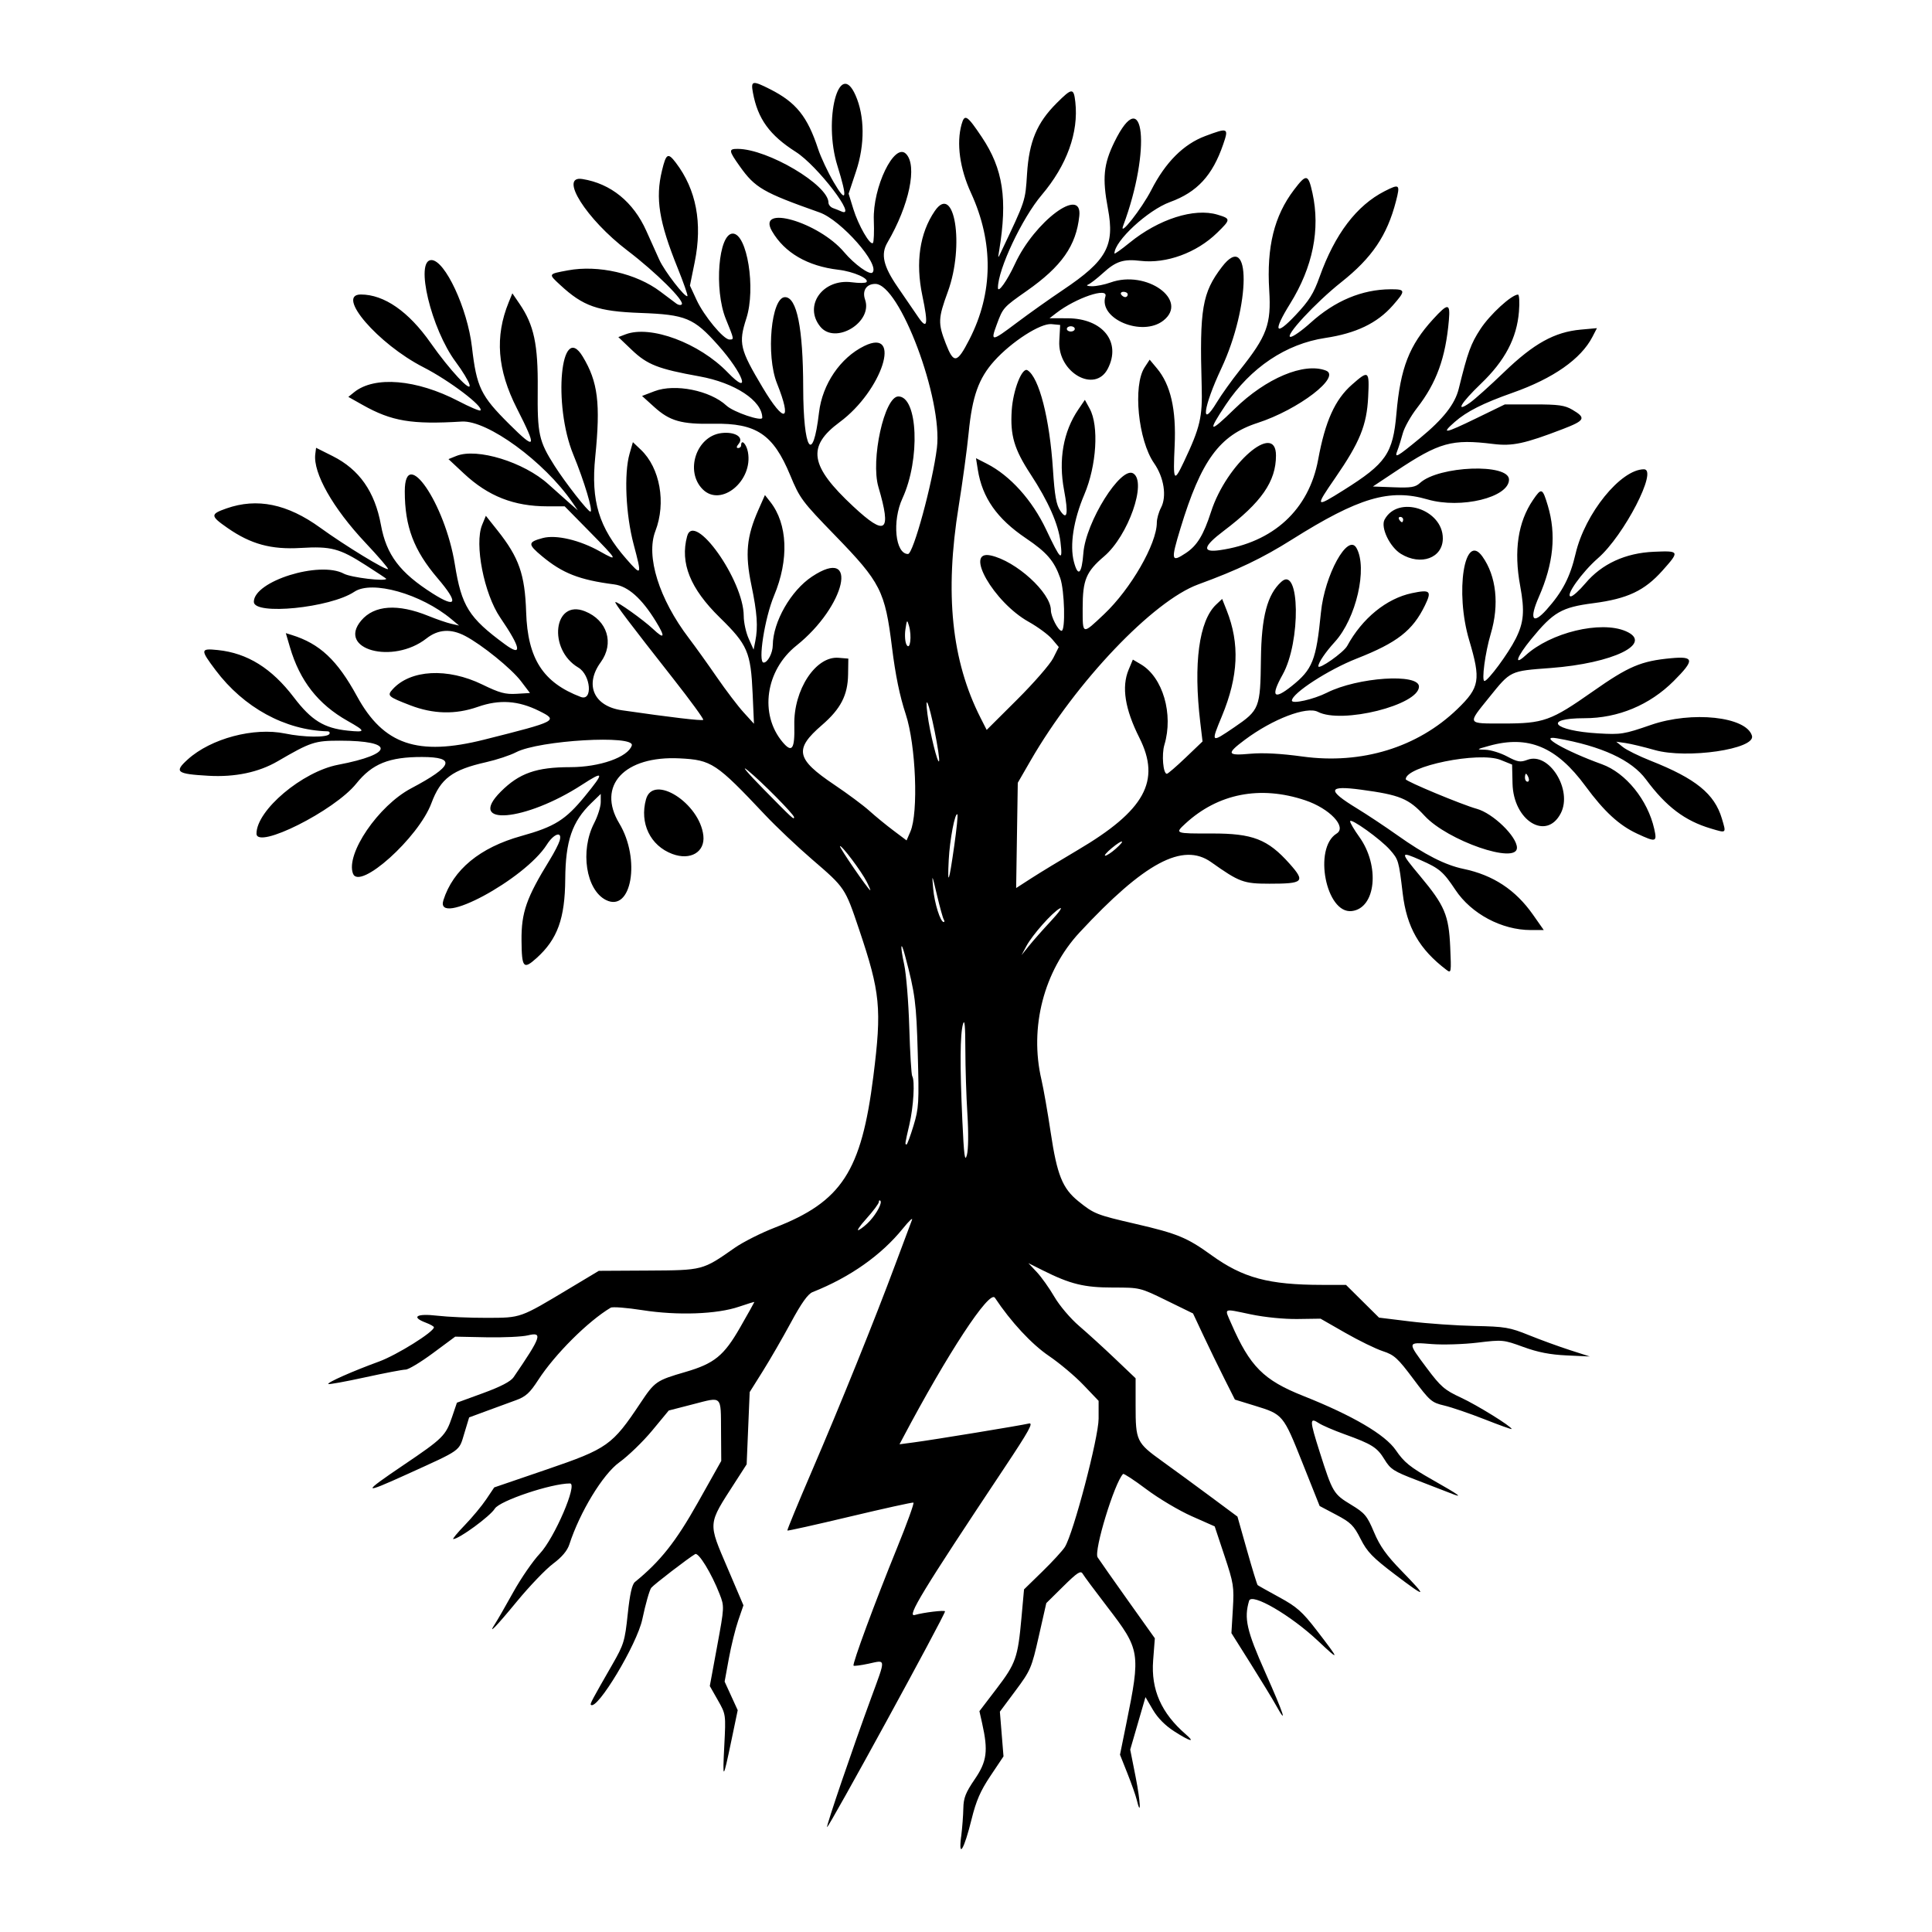 <?xml version="1.0" encoding="UTF-8" standalone="no"?>
<!-- Created with Inkscape (http://www.inkscape.org/) -->

<svg
   width="972.787"
   height="972.787"
   viewBox="0 0 972.787 972.787"
   version="1.1"
   id="svg1"
   xml:space="preserve"
   inkscape:export-filename="sparkwood-transparent.png"
   inkscape:export-xdpi="96"
   inkscape:export-ydpi="96"
   xmlns:inkscape="http://www.inkscape.org/namespaces/inkscape"
   xmlns:sodipodi="http://sodipodi.sourceforge.net/DTD/sodipodi-0.dtd"
   xmlns="http://www.w3.org/2000/svg"
   xmlns:svg="http://www.w3.org/2000/svg"><sodipodi:namedview
     id="namedview1"
     pagecolor="#ffffff"
     bordercolor="#000000"
     borderopacity="0.25"
     inkscape:showpageshadow="2"
     inkscape:pageopacity="0.0"
     inkscape:pagecheckerboard="0"
     inkscape:deskcolor="#d1d1d1"
     inkscape:document-units="px"><inkscape:page
       x="0"
       y="0"
       width="972.787"
       height="972.787"
       id="page2"
       margin="0"
       bleed="0" /></sodipodi:namedview><defs
     id="defs1" /><rect
     style="display:none;fill:#395869;stroke:#0e1f32;stroke-width:11.2"
     id="rect1"
     width="961.587"
     height="961.587"
     x="5.6"
     y="5.6" /><g
     inkscape:label="Layer 1"
     inkscape:groupmode="layer"
     id="layer1"
     transform="translate(-53.607,-53.607)"><path
       style="fill:#000000"
       d="m 537.574,978.349 c 0.535,-4.295 1.024,-10.691 1.086,-14.215 0.092,-5.24 1.14,-7.91 5.755,-14.667 6.135,-8.981 6.828,-14.259 3.703,-28.205 l -1.359,-6.063 8.609,-11.284 c 9.722,-12.742 10.741,-15.638 12.555,-35.703 l 1.296,-14.328 9.236,-9.006 c 5.08,-4.953 10.176,-10.506 11.326,-12.339 4.309,-6.873 16.991,-55.116 16.991,-64.636 v -8.949 l -7.667,-8.027 c -4.217,-4.415 -12.021,-10.979 -17.343,-14.588 -8.703,-5.901 -19.134,-17.133 -27.216,-29.305 -2.727,-4.107 -23.887,28.139 -46.359,70.646 l -1.661,3.142 7.123,-0.942 c 10.079,-1.333 54.317,-8.589 57.994,-9.512 2.485,-0.624 0.152,3.606 -12.337,22.367 -41.35,62.12 -49.371,75.296 -45.069,74.033 4.318,-1.268 15.202,-2.571 15.202,-1.82 0,1.878 -58.727,109.308 -59.39,108.644 -0.492,-0.492 12.832,-39.556 22.151,-64.946 7.556,-20.587 7.657,-19.265 -1.325,-17.339 -3.824,0.82 -7.192,1.253 -7.484,0.961 -0.743,-0.743 10.835,-32.079 21.821,-59.063 5.076,-12.467 8.823,-22.827 8.327,-23.022 -0.496,-0.196 -14.896,2.979 -32.001,7.056 -17.104,4.076 -31.27,7.236 -31.48,7.022 -0.21,-0.214 5.299,-13.589 12.24,-29.722 14.565,-33.85 31.926,-76.849 42.261,-104.667 3.95,-10.633 7.66,-20.533 8.242,-22 0.583,-1.467 -1.479,0.474 -4.582,4.313 -10.863,13.439 -26.661,24.564 -45.462,32.013 -2.343,0.929 -5.61,5.513 -10.884,15.273 -4.144,7.67 -10.515,18.699 -14.157,24.507 l -6.622,10.561 -0.763,18.191 -0.763,18.191 -5.89,9.142 c -13.831,21.469 -13.689,19.782 -3.651,43.287 l 7.923,18.553 -2.615,7.602 c -1.438,4.181 -3.571,12.824 -4.738,19.206 l -2.123,11.604 3.296,7.2 3.296,7.2 -3.18,15.245 c -4.239,20.322 -4.492,20.491 -3.564,2.377 0.794,-15.498 0.786,-15.552 -3.258,-22.667 l -4.053,-7.132 3.689,-20 c 3.663,-19.86 3.672,-20.044 1.252,-26.286 -4.007,-10.336 -10.608,-21.141 -12.307,-20.147 -3.489,2.041 -20.642,15.215 -22.104,16.977 -0.868,1.046 -2.897,8.167 -4.507,15.823 -2.66,12.644 -22.83,46.177 -25.918,43.088 -0.473,-0.473 0.628,-2.535 10.814,-20.269 5.8,-10.098 6.314,-11.778 7.748,-25.333 1.079,-10.202 2.164,-15.03 3.649,-16.238 12.801,-10.42 20.59,-20.259 31.721,-40.075 l 11.725,-20.872 -0.104,-14.993 c -0.127,-18.27 0.79,-17.387 -14.074,-13.555 l -12.25,3.158 -8.355,10.099 c -4.595,5.555 -12.054,12.767 -16.575,16.028 -8.259,5.957 -19.836,24.99 -25.134,41.32 -1.021,3.148 -3.753,6.383 -8.185,9.691 -3.659,2.731 -11.833,11.255 -18.165,18.942 -10.973,13.32 -15.094,17.492 -10.839,10.976 1.077,-1.65 5.127,-8.7 9,-15.667 3.873,-6.967 9.873,-15.667 13.334,-19.333 7.362,-7.801 19.206,-35.333 15.199,-35.333 -9.453,0 -35.398,8.698 -37.869,12.695 -2.377,3.846 -18.029,15.305 -20.904,15.305 -0.543,0 2.059,-3.15 5.782,-7 3.723,-3.85 8.583,-9.7 10.8,-13 l 4.031,-6 26.642,-9.11 c 30.359,-10.381 32.836,-12.139 46.914,-33.288 7.284,-10.943 8.021,-11.454 22.713,-15.734 14.556,-4.241 19.383,-8.167 27.531,-22.392 3.946,-6.889 7.174,-12.658 7.174,-12.821 0,-0.163 -3.45,0.888 -7.667,2.334 -11.119,3.815 -30.997,4.532 -48.689,1.758 -7.866,-1.233 -15.054,-1.793 -15.973,-1.244 -11.439,6.833 -28.121,23.468 -36.478,36.375 -4.238,6.545 -6.289,8.413 -11.191,10.192 -3.301,1.198 -9.963,3.641 -14.804,5.429 l -8.801,3.25 -2.437,8.048 c -2.78,9.183 -1.045,7.947 -28.961,20.634 -22.579,10.262 -22.808,9.606 -1.64,-4.695 19.875,-13.428 21.248,-14.786 24.425,-24.149 l 2.461,-7.252 13.179,-4.817 c 8.878,-3.245 13.889,-5.856 15.354,-8 13.984,-20.463 14.828,-22.938 7.184,-21.083 -2.913,0.707 -12.336,1.143 -20.94,0.968 l -15.644,-0.317 -11.195,8.291 c -6.157,4.56 -12.349,8.291 -13.761,8.291 -1.411,0 -10.623,1.76 -20.472,3.912 -9.848,2.152 -18.159,3.659 -18.467,3.351 -0.719,-0.719 12.203,-6.441 25.551,-11.316 8.944,-3.266 27.631,-14.929 27.631,-17.245 0,-0.431 -1.8,-1.463 -4,-2.294 -7.741,-2.922 -4.784,-4.771 5.667,-3.543 5.317,0.624 16.567,1.112 25,1.084 17.365,-0.059 16.42,0.28 41.848,-14.967 l 14.515,-8.703 24.818,-0.139 c 27.674,-0.155 27.381,-0.078 43.574,-11.421 4.165,-2.918 13.238,-7.5 20.161,-10.182 33.744,-13.075 43.67,-28.313 49.688,-76.285 4.282,-34.131 3.505,-42.117 -7.188,-73.865 -7.076,-21.009 -7.036,-20.949 -23.625,-35.231 -7.491,-6.449 -18.159,-16.543 -23.706,-22.429 -24.648,-26.156 -26.931,-27.668 -42.996,-28.481 -27.832,-1.408 -41.903,13.712 -30.443,32.712 10.877,18.035 6.216,45.04 -6.665,38.618 -10.091,-5.031 -13.149,-24.812 -5.981,-38.697 1.833,-3.551 3.333,-8.319 3.333,-10.595 v -4.139 l -4.745,4.595 c -9.673,9.367 -12.992,19.059 -13.132,38.345 -0.144,19.818 -3.906,30.194 -14.377,39.654 -6.667,6.023 -7.513,5.056 -7.637,-8.737 -0.128,-14.192 2.436,-21.52 14.227,-40.667 2.258,-3.667 4.496,-8.017 4.974,-9.667 1.44,-4.972 -2.876,-3.633 -6.446,2 -11.116,17.538 -56.513,41.939 -52.093,28 4.882,-15.396 18.41,-26.546 39.228,-32.333 16.807,-4.672 22.272,-8.095 32.071,-20.087 9.887,-12.1 9.657,-12.964 -1.521,-5.712 -28.618,18.568 -58.51,21.093 -40.87,3.452 9.286,-9.286 17.903,-12.32 34.987,-12.32 14.779,0 29.001,-5.004 30.965,-10.895 1.827,-5.48 -46.668,-2.657 -58.273,3.392 -2.968,1.547 -9.738,3.792 -15.044,4.989 -17.144,3.867 -22.934,8.207 -27.582,20.673 -6.472,17.358 -36.179,44.047 -39.473,35.463 -3.805,-9.917 12.77,-34.232 29.284,-42.958 21.132,-11.167 22.736,-15.752 5.519,-15.782 -16.646,-0.029 -25.148,3.407 -33.156,13.4 -10.96,13.676 -50.24,33.363 -50.24,25.179 0,-11.769 23.085,-31.23 41.122,-34.666 28.147,-5.363 28.635,-12.128 0.874,-12.128 -12.674,0 -14.686,0.666 -31.378,10.387 -9.525,5.547 -21.441,8.047 -34.751,7.29 -16.197,-0.921 -17.464,-1.924 -10.447,-8.264 11.642,-10.518 33.259,-16.262 48.979,-13.016 9.43,1.948 21.142,2.09 22.266,0.27 0.453,-0.733 0.039,-1.354 -0.921,-1.38 -21.351,-0.569 -42.162,-11.946 -56.33,-30.793 -7.819,-10.402 -7.747,-11.039 1.151,-10.12 14.834,1.531 27.081,9.152 38.217,23.78 8.845,11.619 15.215,15.557 27.157,16.79 9.236,0.953 9.23,0.348 -0.049,-4.889 -14.864,-8.389 -24.06,-20.143 -29.048,-37.129 l -2.077,-7.074 2.95,0.915 c 14.141,4.384 22.944,12.643 32.892,30.86 13.333,24.413 30.521,30.275 64.058,21.846 36.873,-9.268 37.442,-9.564 27.732,-14.406 -10.599,-5.286 -20.056,-5.925 -30.97,-2.093 -11.244,3.947 -22.435,3.678 -34.095,-0.821 -11.147,-4.302 -11.696,-4.804 -8.771,-8.036 8.983,-9.926 27.671,-10.911 45.161,-2.381 8.625,4.207 11.544,5 17.184,4.667 l 6.794,-0.401 -4.564,-6 c -4.786,-6.292 -19.658,-18.337 -28.085,-22.745 -7.205,-3.769 -13.563,-3.355 -19.465,1.267 -16.952,13.276 -45.131,5.565 -32.878,-8.997 6.559,-7.795 18.403,-8.616 33.834,-2.345 4.105,1.668 9.262,3.442 11.46,3.943 l 3.996,0.91 -3.845,-3.209 c -15.307,-12.774 -40.017,-19.752 -48.893,-13.808 -12.109,8.11 -50.595,11.968 -50.595,5.072 0,-10.405 33.066,-20.75 45.325,-14.18 3.624,1.942 21.34,4.062 21.342,2.554 1.3e-4,-0.113 -4.664,-3.197 -10.365,-6.854 -13.168,-8.447 -17.406,-9.567 -32.747,-8.651 -14.829,0.885 -25.074,-1.911 -36.755,-10.032 -8.775,-6.1 -8.829,-6.978 -0.607,-9.866 15.434,-5.422 30.69,-2.286 47.248,9.713 12.406,8.99 33.218,21.683 34.103,20.799 0.311,-0.311 -4.808,-6.273 -11.376,-13.249 -16.366,-17.385 -26.422,-35.159 -25.234,-44.604 l 0.401,-3.193 8.307,4.162 c 13.447,6.738 21.292,17.918 24.354,34.71 2.742,15.035 9.527,24.018 26.062,34.504 12.16,7.712 13.129,4.8 2.531,-7.614 -12.072,-14.141 -16.589,-26.086 -16.589,-43.864 0,-23.477 20.287,6.132 25.207,36.789 3.383,21.08 7.003,26.858 25.222,40.257 8.92,6.56 8.096,1.896 -2.382,-13.467 -8.156,-11.959 -13.064,-37.038 -9.125,-46.618 l 1.899,-4.618 5.791,7.284 c 10.896,13.706 13.874,22.189 14.496,41.284 0.762,23.397 8.512,35.425 27.468,42.633 6.189,2.353 5.099,-11.067 -1.201,-14.784 -15.489,-9.139 -12.474,-34.667 3.347,-28.337 11.285,4.515 14.873,16.118 7.933,25.652 -8.259,11.346 -3.497,22.132 10.676,24.187 24.564,3.561 40.341,5.419 40.939,4.821 0.368,-0.368 -6.443,-9.716 -15.136,-20.774 -21.954,-27.931 -29.563,-37.993 -29.109,-38.495 0.612,-0.677 14.174,8.987 18.952,13.504 5.838,5.519 6.348,4.204 1.463,-3.771 -7.104,-11.6 -14.041,-17.763 -21.008,-18.665 -17.558,-2.273 -26.007,-5.583 -36.436,-14.275 -7.148,-5.957 -7.096,-7.028 0.44,-9.057 6.706,-1.806 18.664,0.994 28.885,6.762 9.427,5.32 8.999,4.519 -5.402,-10.118 l -12.412,-12.615 h -8.641 c -16.932,0 -29.853,-5.074 -42.128,-16.545 l -7.74,-7.232 4,-1.606 c 10.377,-4.167 33.982,3.095 46.291,14.242 3.873,3.508 8.795,7.9 10.937,9.76 l 3.894,3.382 -2.758,-4 c -14.179,-20.561 -42.807,-41.474 -55.696,-40.687 -25.218,1.54 -35.282,-0.146 -49.876,-8.359 l -7.21,-4.057 2.892,-2.342 c 10.279,-8.323 31.466,-6.524 52.544,4.462 5.692,2.967 10.663,5.081 11.046,4.698 1.845,-1.845 -15.552,-15.034 -28.698,-21.759 -22.881,-11.704 -44.317,-36.623 -31.504,-36.623 11.74,0 24.062,8.551 35.173,24.407 9.507,13.568 20.829,25.699 19.531,20.926 -0.499,-1.833 -3.586,-6.918 -6.861,-11.299 -12.408,-16.601 -20.736,-51.368 -12.305,-51.368 6.817,0 18.155,24.311 20.417,43.78 2.357,20.289 4.419,24.547 18.814,38.858 13.507,13.427 14.077,12.253 3.834,-7.905 -9.915,-19.514 -11.2,-36.174 -4.126,-53.51 l 1.829,-4.483 3.619,5.298 c 7.265,10.636 9.354,20.433 9.15,42.916 -0.206,22.69 0.565,26.203 8.488,38.651 5.425,8.524 16.789,23.051 18.038,23.058 1.497,0.009 -3.097,-15.326 -8.586,-28.662 -10.397,-25.261 -6.331,-67.71 4.732,-49.395 7.661,12.684 9.011,23.506 6.296,50.482 -2.239,22.251 1.821,35.593 15.642,51.392 7.765,8.877 7.922,8.567 3.699,-7.299 -3.986,-14.975 -4.922,-35.714 -2.062,-45.672 l 1.673,-5.826 4.028,3.826 c 9.645,9.162 12.776,26.735 7.295,40.944 -4.885,12.662 1.859,34.203 16.89,53.954 3.179,4.177 9.5,12.995 14.046,19.595 4.546,6.6 10.615,14.582 13.487,17.738 l 5.221,5.738 -0.669,-15.071 c -0.933,-21.023 -2.507,-24.683 -16.524,-38.405 -14.912,-14.599 -20.089,-27.45 -16.48,-40.908 3.494,-13.028 28.517,22.182 28.517,40.126 0,3.203 1.118,8.322 2.485,11.375 l 2.485,5.552 0.848,-4.239 c 1.444,-7.219 0.956,-14.209 -1.978,-28.316 -3.239,-15.574 -2.416,-24.356 3.541,-37.828 l 3.293,-7.445 2.698,3.43 c 8.761,11.138 9.483,29.101 1.898,47.22 -4.733,11.307 -8.223,33.7 -5.252,33.7 2.053,0 4.564,-4.774 4.605,-8.758 0.122,-11.785 9.112,-27.5 19.765,-34.55 23.922,-15.831 16.96,14.947 -7.861,34.752 -15.576,12.428 -18.748,34.583 -6.957,48.595 4.761,5.658 6.179,3.593 5.896,-8.593 -0.412,-17.751 10.8,-34.808 22.254,-33.857 l 4.946,0.411 -0.121,8 c -0.158,10.414 -3.729,17.324 -13.163,25.469 -14.101,12.174 -13.09,17.062 6.214,30.041 6.728,4.524 14.672,10.43 17.652,13.124 2.98,2.694 8.417,7.151 12.081,9.904 l 6.662,5.005 1.923,-4.438 c 4.118,-9.501 2.765,-43.632 -2.343,-59.105 -3.029,-9.175 -5.186,-19.675 -6.919,-33.669 -3.515,-28.387 -5.698,-32.681 -28.595,-56.272 -16.738,-17.245 -17.8,-18.67 -22.676,-30.435 -8.522,-20.561 -17.03,-26.267 -38.576,-25.874 -16.221,0.296 -22.037,-1.35 -29.892,-8.463 l -6.109,-5.531 6.276,-2.397 c 10.289,-3.929 28.006,-0.379 36.237,7.262 3.537,3.283 18.017,8.187 18.017,6.101 0,-8.547 -13.783,-17.62 -31.65,-20.832 -20.758,-3.732 -26.242,-5.878 -34.041,-13.316 l -6.776,-6.463 3.653,-1.389 c 12.584,-4.785 37.12,4.37 51.408,19.181 12.156,12.601 7.926,0.624 -4.842,-13.709 -12.244,-13.745 -16.221,-15.398 -39.086,-16.24 -21.528,-0.793 -28.814,-3.336 -40.44,-14.117 -6.047,-5.608 -6.131,-5.449 3.89,-7.318 15.288,-2.851 34.429,1.53 46.534,10.653 3.524,2.655 7.19,5.407 8.148,6.114 0.957,0.707 2.149,0.878 2.647,0.38 1.664,-1.664 -12.987,-16.205 -27.3,-27.096 -20.785,-15.816 -34.743,-37.965 -22.712,-36.041 14.286,2.284 25.662,11.518 32.203,26.139 2.133,4.767 5.067,11.295 6.521,14.507 2.632,5.815 13.105,19.342 14.16,18.287 0.305,-0.305 -1.923,-6.696 -4.95,-14.204 -9.378,-23.26 -11.252,-34.956 -7.853,-49 2.09,-8.635 2.998,-9.155 6.945,-3.98 10.323,13.534 13.526,30.396 9.522,50.119 l -2.395,11.796 3.353,7.237 c 3.717,8.022 13.57,19.904 16.506,19.904 2.457,0 2.486,0.167 -1.78,-10.319 -6.01,-14.774 -3.724,-43.014 3.482,-43.014 7.242,0 11.683,27.641 6.853,42.661 -4.04,12.564 -3.342,15.519 8.24,34.921 10.991,18.411 14.93,17.222 7.174,-2.166 -5.641,-14.101 -2.91,-43.415 4.046,-43.415 5.964,0 9.096,15.6 9.154,45.597 0.062,31.571 4.835,39.076 7.958,12.511 1.681,-14.296 10.737,-27.618 22.781,-33.51 19.352,-9.468 9.033,22.515 -12.364,38.322 -16.652,12.301 -15.08,22.063 6.837,42.467 16.451,15.316 19.381,13.057 12.666,-9.766 -4.019,-13.659 3.009,-45.622 10.03,-45.622 9.842,0 11.123,31.651 2.076,51.28 -5.286,11.468 -3.637,28.053 2.789,28.053 2.633,0 12.371,-35.734 14.548,-53.387 3.029,-24.567 -18.77,-82.613 -31.026,-82.613 -4.479,0 -6.703,3.426 -5.138,7.916 3.981,11.421 -15.048,22.874 -22.571,13.584 -8.535,-10.54 1.252,-24.266 15.915,-22.321 3.526,0.468 6.816,0.446 7.31,-0.048 1.718,-1.718 -6.472,-5.357 -14.064,-6.25 -15.553,-1.828 -27.114,-8.54 -33.442,-19.418 -8.005,-13.758 23.535,-4.584 36.305,10.56 5.145,6.102 12.869,11.662 14.264,10.268 3.982,-3.982 -15.778,-26.43 -26.646,-30.273 -28.461,-10.062 -32.449,-12.37 -40.177,-23.253 -5.622,-7.917 -5.719,-8.77 -0.997,-8.749 15.108,0.065 45.667,18.17 45.667,27.055 0,1.073 1.05,2.322 2.333,2.774 1.283,0.453 3.124,1.186 4.091,1.63 8.653,3.974 -11.903,-22.965 -22.832,-29.921 -13.244,-8.43 -19.2,-16.658 -21.635,-29.888 -1.111,-6.034 -0.239,-6.201 8.705,-1.669 13.056,6.616 18.766,13.727 24.121,30.038 1.361,4.146 4.892,11.675 7.846,16.73 6.469,11.069 7.069,8.403 1.866,-8.286 -7.204,-23.106 0.814,-54.265 9.128,-35.471 4.641,10.492 4.755,24.807 0.304,38.197 l -3.777,11.363 2.376,7.715 c 2.543,8.257 8.455,18.513 9.861,17.107 0.469,-0.469 0.673,-5.614 0.452,-11.433 -0.629,-16.594 10.356,-39.305 16.186,-33.464 5.855,5.867 1.669,25.903 -9.338,44.694 -3.439,5.871 -2.065,11.892 5.088,22.294 3.726,5.418 8.376,12.208 10.333,15.088 4.679,6.883 5.255,4.046 2.166,-10.672 -3.509,-16.722 -1.345,-31.461 6.253,-42.59 9.922,-14.533 15.093,17.348 6.588,40.614 -4.929,13.483 -5.022,15.832 -1.035,26.126 3.996,10.317 5.664,10.029 11.866,-2.048 12.017,-23.403 12.296,-48.836 0.81,-73.833 -5.646,-12.288 -7.389,-24.996 -4.731,-34.5 1.524,-5.449 2.79,-4.65 10.203,6.432 10.706,16.006 13.007,31.128 8.712,57.234 -0.652,3.966 -0.645,3.971 0.924,0.667 12.548,-26.435 12.228,-25.471 13.13,-39.507 1.044,-16.224 4.962,-25.577 14.861,-35.476 7.794,-7.794 8.629,-7.846 9.447,-0.589 1.725,15.301 -4.27,31.878 -16.92,46.789 -9.89,11.658 -22.049,37.443 -22.049,46.757 0,2.968 4.666,-3.59 8.577,-12.055 9.887,-21.4 33.967,-39.366 32.399,-24.173 -1.546,14.984 -8.878,25.447 -26.472,37.78 -11.81,8.278 -11.963,8.449 -15.082,16.888 -3.256,8.809 -2.729,8.765 10.031,-0.835 6.168,-4.64 16.671,-12.097 23.341,-16.57 21.985,-14.746 26.11,-22.224 22.586,-40.945 -2.885,-15.329 -2.203,-22.344 3.257,-33.494 15.06,-30.758 18.719,3.941 4.438,42.097 -2.369,6.329 9.32,-8.5 14.17,-17.977 7.161,-13.993 16.23,-23.054 27.173,-27.148 11.532,-4.315 11.878,-4.151 8.991,4.242 -5.39,15.665 -13.094,24.015 -26.756,28.996 -11.182,4.077 -27.985,19.625 -27.985,25.895 0,0.443 3.413,-1.974 7.584,-5.372 14.661,-11.943 32.578,-17.673 44.288,-14.165 6.774,2.03 6.767,2.369 -0.205,9.164 -10.302,10.041 -25.565,15.618 -38.555,14.087 -8.593,-1.013 -12.371,0.216 -18.857,6.133 -3.073,2.804 -6.488,5.436 -7.588,5.85 -1.1,0.413 -0.2,0.773 2,0.799 2.2,0.026 6.4,-0.818 9.333,-1.875 18.153,-6.54 39.643,8.927 26.628,19.164 -10.648,8.376 -32.768,-0.848 -29.176,-12.166 1.529,-4.818 -14.87,0.744 -24.785,8.405 l -3.333,2.576 9.066,0.03 c 17.692,0.058 27.189,11.978 20.243,25.41 -6.503,12.576 -25.282,1.852 -24.418,-13.946 l 0.443,-8.101 -4.358,-0.42 c -5.537,-0.533 -20.103,8.832 -28.826,18.534 -7.858,8.74 -11.086,17.8 -12.89,36.175 -0.812,8.274 -3.078,24.944 -5.035,37.044 -7.093,43.856 -3.582,77.753 11.031,106.507 l 3.08,6.061 15.344,-15.284 c 8.439,-8.406 16.607,-17.796 18.15,-20.867 l 2.806,-5.583 -3.359,-3.992 c -1.848,-2.196 -7.182,-6.13 -11.854,-8.743 -17.534,-9.806 -32.69,-36.307 -19.089,-33.378 12.705,2.736 30.333,18.761 30.333,27.573 0,3.245 3.688,10.372 5.368,10.372 2.047,0 1.532,-20.337 -0.673,-26.587 -3.039,-8.613 -6.763,-12.928 -17.285,-20.028 -14.545,-9.815 -21.962,-20.39 -24.204,-34.509 l -0.919,-5.791 5.48,2.796 c 11.719,5.979 22.812,18.296 29.826,33.119 7.411,15.66 8.448,16.557 7.237,6.259 -1.054,-8.966 -6.135,-20.468 -15.062,-34.094 -8.256,-12.601 -10.31,-19.566 -9.487,-32.171 0.67,-10.259 5.231,-21.865 7.936,-20.193 5.859,3.621 11.163,24.304 12.828,50.027 0.846,13.063 1.661,17.687 3.643,20.667 3.514,5.283 4.201,1.614 1.941,-10.363 -2.883,-15.281 -0.383,-29.432 7.161,-40.535 l 3.323,-4.89 2.444,4.48 c 4.703,8.623 3.447,28.649 -2.707,43.147 -5.474,12.896 -7.445,25.596 -5.262,33.909 2.079,7.916 3.97,6.183 4.768,-4.37 1.184,-15.654 18.908,-43.958 25.121,-40.117 6.972,4.309 -2.528,31.382 -14.64,41.724 -9.145,7.808 -10.837,11.891 -10.837,26.145 0,13.55 -0.288,13.469 10.789,3.009 13.436,-12.689 26.528,-35.421 26.553,-46.105 0.005,-1.941 0.955,-5.329 2.113,-7.529 2.979,-5.663 1.491,-15.231 -3.48,-22.366 -8.046,-11.55 -10.772,-39.139 -4.771,-48.293 l 2.537,-3.87 3.672,4.399 c 6.896,8.261 9.743,20.688 8.905,38.875 -0.835,18.118 -0.405,18.861 4.68,8.104 8.188,-17.323 9.377,-22.41 8.927,-38.183 -1.109,-38.786 0.269,-46.885 10.184,-59.87 14.767,-19.34 14.533,19.488 -0.309,51.139 -9.094,19.394 -10.61,30.843 -2.254,17.024 2.316,-3.831 7.544,-11.147 11.618,-16.259 13.656,-17.135 15.833,-23.051 14.774,-40.143 -1.353,-21.846 2.489,-37.456 12.443,-50.557 6.273,-8.256 7.192,-8.1 9.328,1.588 4.025,18.254 0.169,37.336 -11.258,55.711 -8.784,14.125 -7.557,16.709 2.739,5.767 6.871,-7.302 9.086,-10.833 12.125,-19.333 7.692,-21.508 18.617,-35.888 32.737,-43.092 7.508,-3.83 7.912,-3.475 5.714,5.026 -4.468,17.289 -12.049,28.507 -27.583,40.817 -12.859,10.19 -28.911,27.516 -25.493,27.516 1.223,0 5.757,-3.197 10.075,-7.104 12.221,-11.059 25.893,-16.789 40.236,-16.863 7.68,-0.04 7.769,0.628 1.095,8.21 -7.799,8.86 -18.448,13.973 -33.951,16.302 -19.748,2.967 -37.569,14.91 -50.017,33.522 -9.522,14.237 -8.506,14.745 4.365,2.181 15.844,-15.465 34.965,-23.495 45.95,-19.297 7.978,3.049 -13.731,19.687 -34.441,26.396 -19.078,6.18 -28.38,18.906 -38.737,52.995 -4.956,16.31 -4.718,17.417 2.684,12.519 5.684,-3.761 8.912,-9.056 12.72,-20.86 7.772,-24.094 32.667,-45.645 32.667,-28.279 0,13.069 -7.292,23.585 -26.333,37.978 -10.416,7.873 -11.059,10.994 -2,9.7 26.975,-3.851 44.924,-20.368 49.574,-45.618 3.562,-19.342 8.451,-30.189 16.996,-37.711 8.49,-7.474 8.845,-7.202 8.177,6.263 -0.703,14.153 -4.198,22.726 -16.592,40.694 -10.265,14.882 -10.094,15.133 4.211,6.155 21.452,-13.463 24.863,-18.412 26.623,-38.624 1.992,-22.877 6.436,-34.306 18.451,-47.452 7.542,-8.252 8.702,-8.176 7.95,0.518 -1.634,18.896 -6.221,31.545 -16.01,44.152 -3.171,4.084 -6.414,9.855 -7.206,12.825 -0.792,2.97 -1.992,6.803 -2.666,8.519 -1.67,4.253 -0.48,3.609 11.364,-6.145 11.726,-9.657 17.579,-17.122 19.484,-24.847 4.567,-18.526 6.053,-22.617 10.932,-30.084 4.778,-7.312 15.607,-17.252 18.896,-17.344 0.65,-0.018 0.872,3.835 0.493,8.562 -1.073,13.364 -7.037,24.695 -19.087,36.262 -10.273,9.861 -13.243,14.98 -5.588,9.63 2.383,-1.666 10.133,-8.614 17.222,-15.442 14.925,-14.375 25.393,-20.173 38.583,-21.369 l 8.134,-0.738 -2.281,4.412 c -5.747,11.114 -19.726,20.909 -40.086,28.088 -14.97,5.279 -23.169,9.411 -29.235,14.737 -7.135,6.265 -5.152,5.932 10.768,-1.805 l 14.477,-7.036 h 14.708 c 12.329,0 15.446,0.433 19.268,2.679 7.068,4.153 6.447,5.407 -4.823,9.741 -19.16,7.368 -25.355,8.696 -34.992,7.501 -20.876,-2.589 -27.132,-0.847 -48.884,13.613 l -11.735,7.8 10.454,0.393 c 8.808,0.331 10.898,-0.012 13.27,-2.177 9.483,-8.655 44.816,-9.988 44.816,-1.691 0,8.974 -24.208,14.87 -41.006,9.986 -19.12,-5.558 -34.668,-0.957 -68.327,20.222 -14.927,9.393 -27.242,15.287 -47.124,22.555 -22.765,8.322 -61.537,49.05 -84.38,88.637 l -6.496,11.258 -0.412,26.5 -0.412,26.5 7.745,-4.996 c 4.26,-2.748 14.666,-9.073 23.124,-14.057 33.934,-19.993 42.125,-34.849 31.197,-56.576 -7.3,-14.513 -9.057,-25.627 -5.427,-34.315 l 2.127,-5.09 4.06,2.398 c 11.038,6.521 16.453,25.064 11.827,40.504 -1.468,4.898 -0.647,14.624 1.233,14.61 0.517,-0.004 4.771,-3.67 9.454,-8.147 l 8.514,-8.14 -1.136,-9.519 c -3.547,-29.728 -0.642,-51.3 8,-59.419 l 3.011,-2.829 2.258,5.698 c 6.676,16.845 5.943,33.248 -2.382,53.324 -5.646,13.617 -5.599,13.659 6.22,5.608 12.714,-8.66 13.137,-9.741 13.426,-34.279 0.253,-21.439 3.19,-32.576 10.284,-38.996 9.356,-8.467 9.888,30.227 0.643,46.758 -6.13,10.961 -4.553,13.021 4.47,5.837 10.62,-8.456 12.422,-12.973 14.82,-37.151 1.874,-18.896 13.545,-40.083 17.881,-32.459 5.718,10.056 -0.142,35.522 -10.882,47.288 -4.731,5.183 -8.309,10.459 -8.309,12.252 0,2.044 12.723,-6.897 14.521,-10.204 7.567,-13.923 19.803,-23.898 32.61,-26.584 9.245,-1.939 10.098,-1.133 6.543,6.184 -6.15,12.658 -13.975,18.753 -34.337,26.747 -14.279,5.606 -32.567,17.457 -32.646,21.156 -0.04,1.879 10.937,-0.586 17.62,-3.956 15.491,-7.813 46.356,-9.872 46.356,-3.092 0,9.277 -38.869,18.997 -50.888,12.726 -5.634,-2.939 -22.758,3.611 -36.778,14.07 -9.45,7.049 -9.045,8.098 2.715,7.032 6.438,-0.583 15.321,-0.112 26.333,1.397 29.744,4.076 57.94,-4.578 77.972,-23.932 11.246,-10.865 11.887,-14.617 5.921,-34.684 -7.21,-24.253 -2.377,-54.794 6.662,-42.1 7.036,9.88 8.586,24.249 4.202,38.948 -2.807,9.411 -4.722,23.842 -3.151,23.744 1.841,-0.115 11.959,-13.813 15.701,-21.257 4.132,-8.219 4.618,-13.948 2.265,-26.68 -3.268,-17.684 -1.11,-32.094 6.475,-43.229 4.278,-6.282 4.767,-6.092 7.457,2.896 4.32,14.434 2.875,29.101 -4.528,45.953 -4.945,11.255 -3.132,14.241 3.883,6.396 8.005,-8.952 11.883,-16.428 14.621,-28.187 4.708,-20.221 22.751,-42.495 34.422,-42.495 7.199,0 -10.034,33.341 -23.128,44.746 -8.104,7.059 -16.773,19.253 -13.687,19.253 0.978,0 4.28,-2.966 7.336,-6.591 8.265,-9.802 20.138,-15.268 34.495,-15.88 12.958,-0.552 13.057,-0.335 4.331,9.456 -9.04,10.143 -17.63,14.199 -34.796,16.432 -16.069,2.09 -20.156,4.454 -31.346,18.132 -7.265,8.88 -8.963,13.795 -2.818,8.159 12.559,-11.52 37.826,-17.626 50.456,-12.192 14.254,6.132 -6.271,16.178 -37.889,18.546 -20.521,1.536 -19.986,1.28 -30.879,14.772 -11.099,13.746 -11.41,13.167 7.069,13.167 20.343,0 23.959,-1.293 45.079,-16.123 18.103,-12.711 24.309,-15.346 39.465,-16.755 11.688,-1.086 11.91,0.874 1.3,11.484 -12.077,12.077 -28.021,18.726 -44.905,18.726 -21.419,0 -15.762,6.319 6.837,7.638 11.552,0.674 12.974,0.447 26.598,-4.259 20.654,-7.133 48.027,-4.196 50.868,5.457 1.975,6.71 -32.775,11.801 -49.004,7.179 -5.5,-1.566 -12.1,-3.147 -14.667,-3.514 l -4.667,-0.666 3.333,2.684 c 1.833,1.476 8.133,4.582 14,6.902 22.706,8.978 32.163,16.66 35.857,29.124 2.242,7.567 2.451,7.379 -5.554,5.001 -13.114,-3.894 -22.513,-11.006 -32.657,-24.708 -7.258,-9.804 -22.343,-16.778 -44.808,-20.716 -9.986,-1.75 4.034,6.342 22.629,13.062 12.02,4.343 23.053,17.981 26.324,32.54 1.504,6.693 0.934,6.851 -8.642,2.392 -9.054,-4.216 -16.604,-11.169 -25.979,-23.926 -14.57,-19.826 -28.784,-25.771 -48.502,-20.284 -6.544,1.821 -6.578,1.857 -1.865,1.974 2.641,0.066 7.552,1.582 10.914,3.369 5.329,2.833 6.643,3.05 10.25,1.688 10.864,-4.101 22.852,15.168 16.763,26.944 -7.23,13.981 -23.849,3.732 -24.283,-14.977 l -0.222,-9.572 -5.778,-2.324 c -10.887,-4.379 -47.778,3.127 -47.778,9.721 0,1.04 28.372,12.852 35.752,14.885 8.179,2.253 20.248,13.95 20.248,19.625 0,8.522 -34.899,-3.548 -46.474,-16.073 -8.097,-8.762 -12.405,-10.535 -32.031,-13.184 -16.75,-2.26 -17.303,0.132 -2.162,9.358 5.133,3.128 14.352,9.249 20.486,13.604 13.76,9.767 24.034,14.999 33.199,16.907 14.991,3.12 26.265,10.543 35.064,23.086 l 5.421,7.728 h -6.54 c -14.592,0 -29.946,-8.177 -37.935,-20.204 -6.089,-9.166 -8.038,-10.833 -17.567,-15.03 -10.404,-4.582 -10.413,-4.168 -0.194,8.075 12.377,14.827 14.415,19.647 15.138,35.795 0.575,12.838 0.508,13.236 -1.905,11.405 -13.659,-10.361 -19.995,-21.431 -22.025,-38.483 -1.973,-16.573 -2.113,-17.052 -6.413,-21.949 -4.704,-5.358 -20.063,-16.353 -20.063,-14.363 0,0.778 2.07,4.297 4.601,7.819 10.523,14.647 8.377,35.963 -3.762,37.369 -12.988,1.504 -19.492,-31.692 -7.645,-39.014 5.335,-3.297 -3.505,-12.647 -15.861,-16.777 -22.636,-7.566 -43.856,-3.414 -60.333,11.804 -5.341,4.933 -5.221,4.977 13.333,4.93 20.624,-0.052 28.194,2.885 39.168,15.198 8.102,9.09 7.087,10.096 -10.168,10.083 -13.021,-0.01 -15.073,-0.771 -29.333,-10.873 -14.25,-10.095 -33.582,0.244 -66.238,35.425 -17.975,19.365 -25.342,47.834 -19.181,74.125 1.031,4.4 3.128,16.372 4.659,26.605 3.194,21.342 5.922,28.132 13.885,34.566 7.929,6.406 9.137,6.885 28.82,11.434 21.039,4.862 25.968,6.891 38.177,15.72 15.915,11.508 28.852,14.984 55.842,15.001 l 11.964,0.008 8.312,8.238 8.312,8.238 15.724,1.928 c 8.648,1.06 23.248,2.083 32.445,2.272 15.318,0.316 17.612,0.705 27.333,4.637 5.837,2.361 15.112,5.74 20.612,7.51 l 10,3.218 -11.626,-0.537 c -8.37,-0.387 -14.487,-1.58 -21.839,-4.262 -10.018,-3.654 -10.458,-3.695 -23.041,-2.176 -7.055,0.852 -17.477,1.174 -23.161,0.716 -12.374,-0.998 -12.333,-1.206 -2.379,12.11 7.01,9.378 8.928,11.038 17.148,14.845 8.158,3.779 25.564,14.56 25.564,15.834 0,0.259 -6.15,-1.949 -13.667,-4.909 -7.517,-2.959 -16.667,-6.082 -20.333,-6.938 -6.258,-1.462 -7.21,-2.284 -15.524,-13.4 -7.832,-10.471 -9.607,-12.087 -15.333,-13.956 -3.562,-1.163 -12.076,-5.319 -18.92,-9.238 l -12.444,-7.124 -11.556,0.165 c -6.806,0.097 -16.489,-0.864 -23.556,-2.339 -14.28,-2.98 -13.354,-3.415 -9.851,4.628 9.416,21.622 16.248,28.487 36.259,36.437 24.848,9.871 41.231,19.473 46.597,27.313 4.199,6.135 7.151,8.527 18.333,14.858 13.923,7.883 16.28,9.646 8.995,6.725 -2.383,-0.955 -10.035,-3.914 -17.004,-6.574 -11.322,-4.322 -13.025,-5.419 -16,-10.305 -3.717,-6.104 -6.3,-7.731 -20.276,-12.772 -5.326,-1.921 -11.061,-4.395 -12.744,-5.498 -4.797,-3.143 -4.757,-1.634 0.385,14.531 6.484,20.382 6.926,21.126 15.772,26.489 6.965,4.223 8.072,5.548 11.575,13.863 2.966,7.041 6.225,11.61 13.916,19.514 13.27,13.636 12.679,13.948 -3.361,1.776 -11.313,-8.585 -14.013,-11.379 -17.309,-17.908 -3.418,-6.772 -4.947,-8.287 -12.263,-12.156 l -8.358,-4.42 -8.684,-21.786 c -9.657,-24.23 -9.753,-24.345 -23.963,-28.713 l -10.02,-3.08 -5.333,-10.587 c -2.933,-5.823 -7.678,-15.582 -10.543,-21.687 l -5.21,-11.1 -13.339,-6.523 c -13.308,-6.508 -13.37,-6.523 -26.915,-6.523 -14.535,0 -21.507,-1.703 -35.357,-8.637 l -7.303,-3.656 4.217,4.48 c 2.32,2.464 6.317,8.08 8.883,12.48 2.611,4.478 8.092,10.935 12.448,14.667 4.28,3.667 12.433,11.096 18.117,16.51 l 10.335,9.844 v 13.736 c 0,17.792 0.44,18.713 13.392,28.03 6.024,4.334 17.014,12.38 24.421,17.88 l 13.468,10 4.808,17.003 c 2.644,9.352 5.056,17.223 5.36,17.491 0.304,0.268 5.198,3.019 10.877,6.112 8.804,4.796 11.561,7.228 18.72,16.509 11.921,15.455 12.009,16.055 0.804,5.484 -13.662,-12.889 -33.471,-24.416 -34.717,-20.2 -2.625,8.885 -1.244,14.965 8.238,36.259 9.278,20.835 11.361,27.251 5.301,16.327 -1.724,-3.108 -7.477,-12.552 -12.784,-20.985 l -9.649,-15.333 0.716,-12.056 c 0.673,-11.318 0.415,-12.962 -4.212,-26.869 l -4.928,-14.813 -11.574,-5.128 c -6.366,-2.82 -16.601,-8.902 -22.746,-13.515 -6.144,-4.613 -11.457,-8.102 -11.806,-7.752 -4.31,4.31 -14.857,38.855 -12.817,41.98 1.252,1.918 8.246,11.873 15.542,22.123 l 13.266,18.636 -0.856,11.136 c -1.13,14.695 4.103,26.545 16.43,37.211 5.06,4.378 2.248,3.665 -5.767,-1.463 -4.568,-2.922 -8.367,-6.756 -10.788,-10.887 l -3.737,-6.377 -3.84,13.221 -3.84,13.221 2.741,13.84 c 2.46,12.423 2.838,20.866 0.506,11.317 -0.514,-2.103 -2.613,-8.048 -4.664,-13.212 l -3.731,-9.388 3.13,-15.417 c 7.321,-36.057 7.109,-37.364 -9.533,-59.031 -6.15,-8.006 -11.722,-15.506 -12.384,-16.667 -0.994,-1.744 -2.689,-0.644 -9.761,6.338 l -8.558,8.449 -3.783,16.712 c -3.617,15.977 -4.131,17.178 -11.688,27.33 l -7.905,10.618 0.913,11.257 0.913,11.257 -6.546,9.787 c -5.067,7.577 -7.222,12.521 -9.536,21.887 -3.779,15.295 -6.679,20.107 -5.261,8.729 z M 491.606,668.329 c 3.595,-3.962 6.281,-9.119 5.275,-10.126 -0.426,-0.426 -0.775,-0.14 -0.775,0.637 0,0.776 -2.844,4.574 -6.319,8.44 -3.476,3.866 -5.126,6.386 -3.667,5.6 1.459,-0.786 3.928,-2.834 5.486,-4.551 z m 49.097,-53.789 c -0.558,-8.8 -1.022,-23.5 -1.031,-32.667 -0.012,-11.682 -0.365,-15.47 -1.181,-12.667 -1.488,5.114 -1.595,20.916 -0.329,48.667 0.804,17.625 1.257,21.072 2.279,17.333 0.758,-2.77 0.864,-11.168 0.262,-20.667 z m -27.125,5.845 c 2.676,-8.81 2.828,-11.407 2.134,-36.333 -0.712,-25.539 -1.327,-30.27 -6.41,-49.313 -2.195,-8.222 -2.511,-4.991 -0.438,4.481 1.041,4.76 2.203,19.07 2.581,31.802 0.378,12.731 1.043,23.724 1.478,24.427 1.427,2.309 0.66,15.393 -1.431,24.411 -2.284,9.848 -2.307,10.014 -1.423,10.014 0.346,0 1.925,-4.27 3.51,-9.488 z m 69.195,-103.037 c 4.033,-4.322 6.054,-7.189 4.49,-6.37 -3.744,1.959 -13.856,13.365 -16.897,19.057 l -2.406,4.505 3.74,-4.667 c 2.057,-2.567 7.04,-8.203 11.073,-12.525 z m -53.987,-0.787 c -0.446,-0.722 -1.982,-6.272 -3.412,-12.333 -2.519,-10.675 -2.579,-10.777 -1.911,-3.256 0.664,7.472 3.632,16.902 5.321,16.902 0.447,0 0.448,-0.591 0.002,-1.312 z m -38.803,-19.021 c -2.642,-5.225 -12.709,-18.613 -13.443,-17.879 -0.488,0.488 14.436,22.212 15.258,22.212 0.207,0 -0.61,-1.95 -1.815,-4.333 z m 44.111,-18.154 c 1.182,-8.335 1.895,-15.408 1.585,-15.718 -1.196,-1.196 -3.852,12.697 -4.373,22.871 -0.707,13.793 0.118,11.676 2.788,-7.154 z m 81.165,1.71 c 5.39,-4.739 3.808,-5.163 -1.829,-0.489 -2.562,2.124 -4.058,3.859 -3.325,3.855 0.733,-0.003 3.053,-1.518 5.154,-3.366 z m -161.821,-16.005 c 0,-1.37 -16.414,-17.964 -23.333,-23.589 -3.701,-3.009 -0.153,1.205 7.977,9.476 14.698,14.951 15.356,15.555 15.356,14.113 z m 369.815,-19.885 c -0.422,-1.1 -1.003,-2 -1.291,-2 -0.288,0 -0.524,0.9 -0.524,2 0,1.1 0.581,2 1.291,2 0.71,0 0.946,-0.9 0.524,-2 z M 524.195,421.68 c -2.977,-14.599 -5.013,-19.386 -3.603,-8.473 1.197,9.267 5.227,25.529 5.858,23.637 0.286,-0.858 -0.728,-7.682 -2.254,-15.164 z m -12.906,-52.991 c -0.947,-3.254 -1.064,-3.133 -1.795,1.851 -0.43,2.933 -0.168,6.406 0.582,7.717 1.79,3.129 2.736,-4.335 1.214,-9.569 z m 83.483,-149.482 c 0,-0.733 -0.9,-1.333 -2,-1.333 -1.1,0 -2,0.6 -2,1.333 0,0.733 0.9,1.333 2,1.333 1.1,0 2,-0.6 2,-1.333 z m 26.667,-17.333 c 0,-0.733 -0.935,-1.333 -2.079,-1.333 -1.143,0 -1.708,0.6 -1.255,1.333 0.453,0.733 1.389,1.333 2.079,1.333 0.69,0 1.255,-0.6 1.255,-1.333 z M 392.106,483.578 c -11.101,-4.171 -16.552,-15.526 -13.219,-27.532 3.591,-12.935 27.02,1.908 28.866,18.287 0.934,8.288 -6.501,12.682 -15.647,9.245 z m 366.909,-151.078 c -5.635,-3.436 -10.366,-13.325 -8.258,-17.263 6.726,-12.567 29.396,-5.216 29.329,9.51 -0.045,9.821 -11.042,13.868 -21.07,7.754 z m 1.091,-17.293 c 0,-0.733 -0.635,-1.333 -1.412,-1.333 -0.777,0 -1.041,0.6 -0.588,1.333 0.453,0.733 1.089,1.333 1.412,1.333 0.323,0 0.588,-0.6 0.588,-1.333 z m -352.673,-15.219 c -9.064,-9.064 -3.243,-26.707 9.34,-28.306 6.8,-0.865 11.553,2.047 8.786,5.381 -1.176,1.417 -1.272,2.144 -0.283,2.144 0.823,0 1.497,-0.6 1.497,-1.333 0,-3.393 2.641,-0.826 3.42,3.325 2.722,14.507 -13.582,27.967 -22.759,18.79 z"
       id="path1" /></g></svg>
